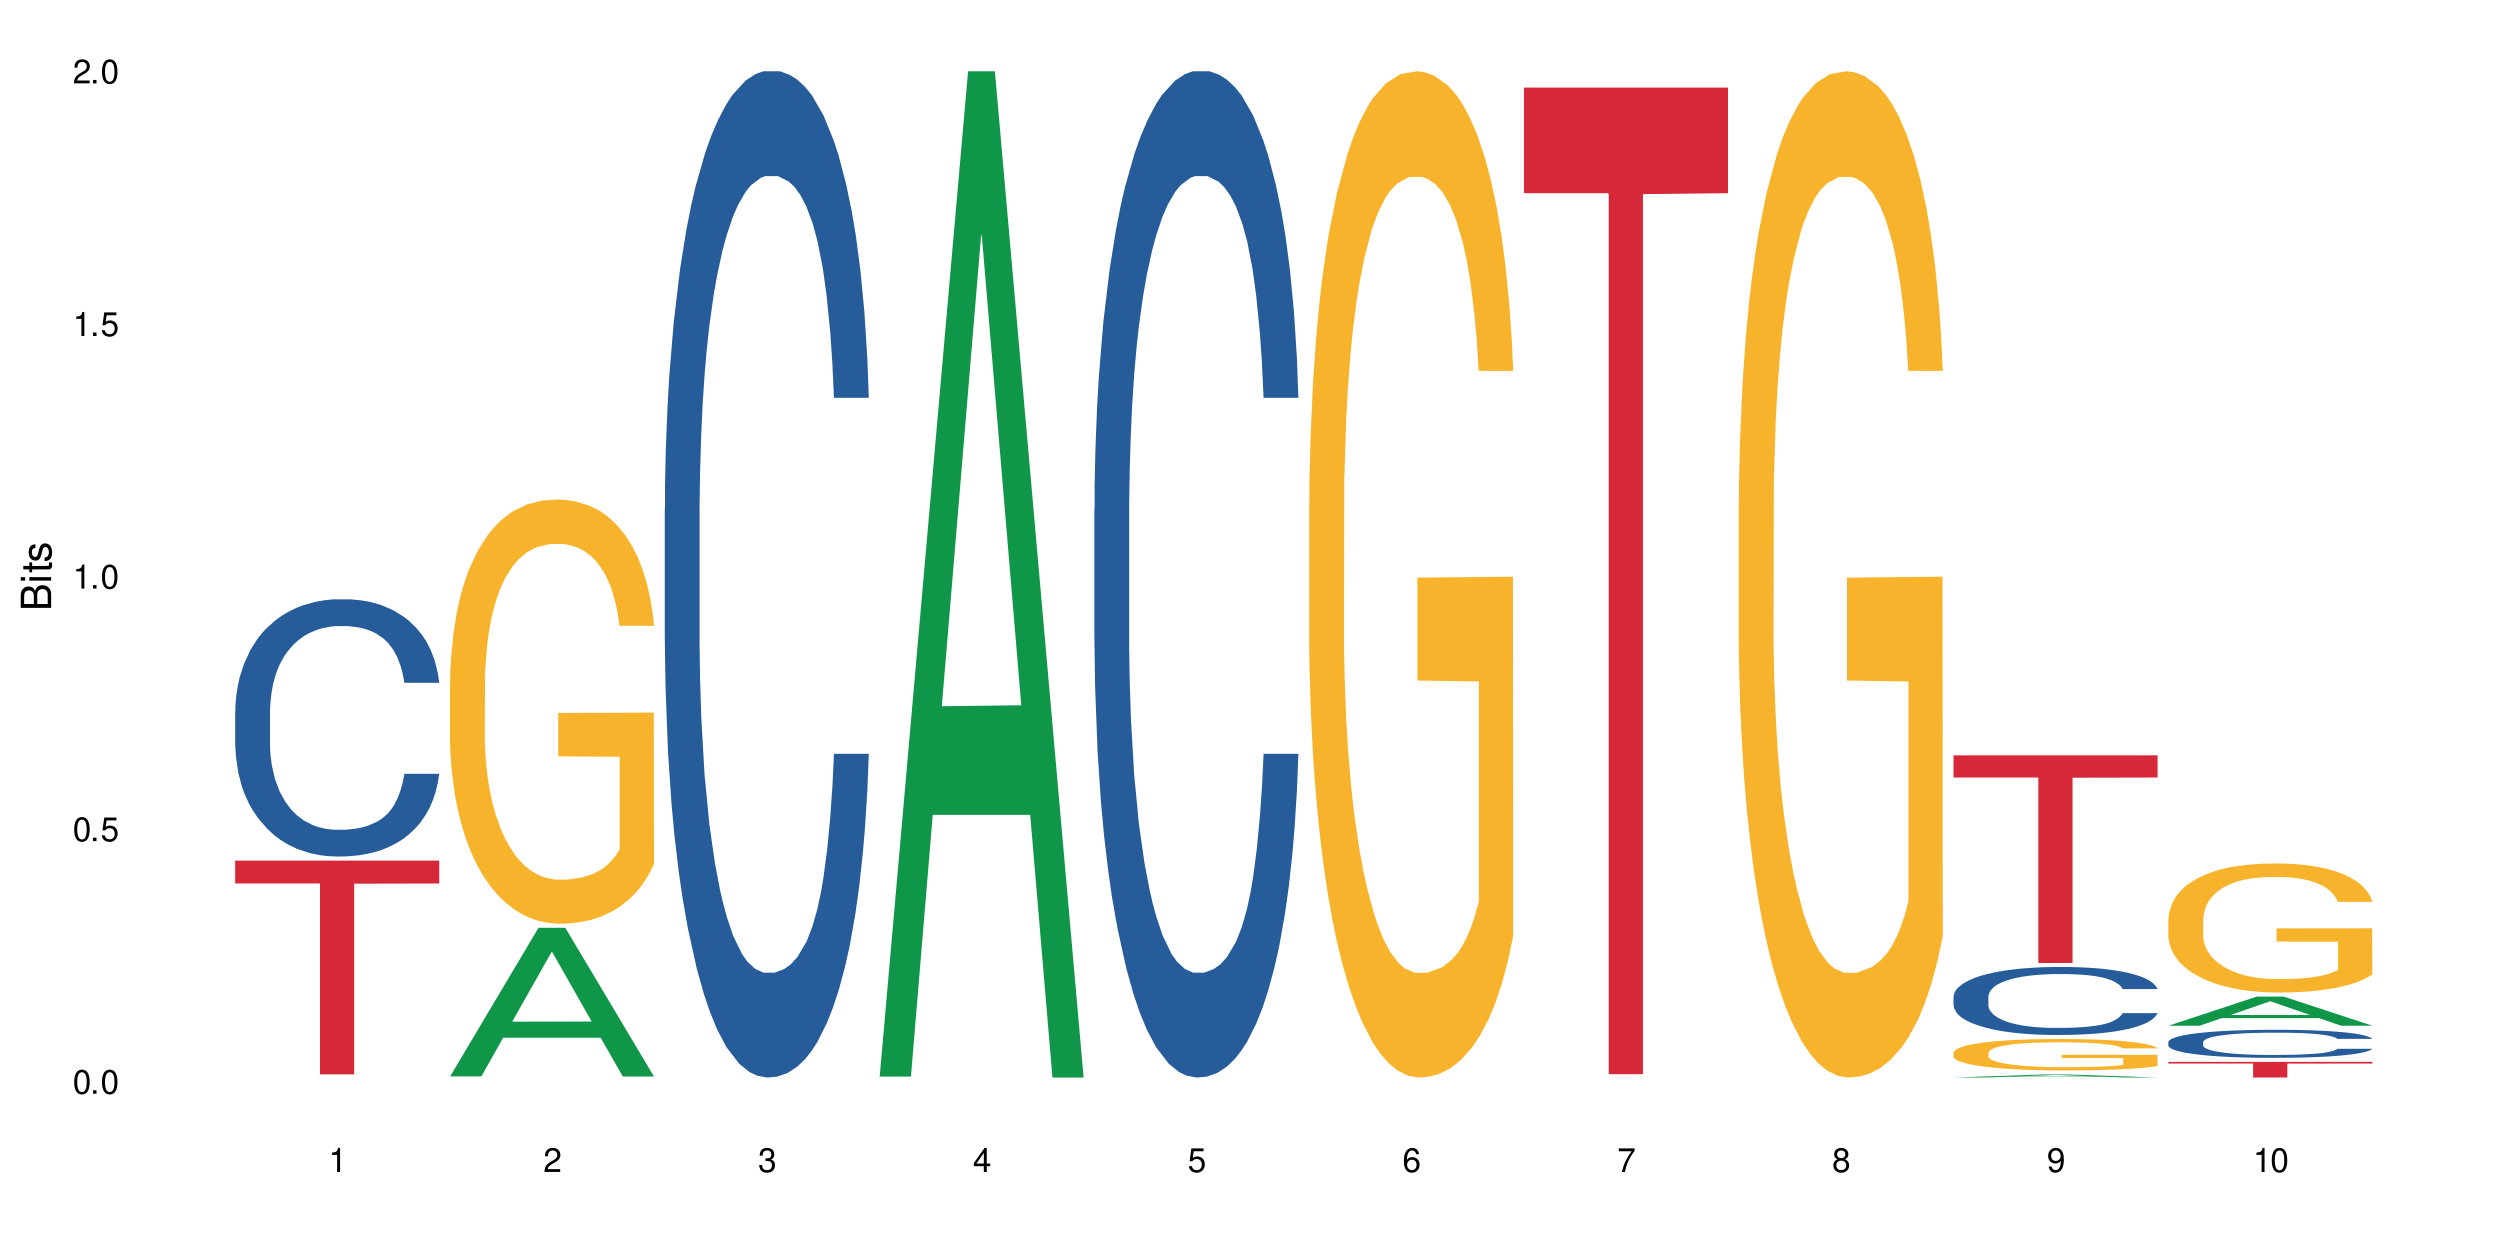 <?xml version="1.0" encoding="UTF-8"?>
<svg xmlns="http://www.w3.org/2000/svg" xmlns:xlink="http://www.w3.org/1999/xlink" width="720" height="360" viewBox="0 0 720 360">
<defs>
<g>
<g id="glyph-0-0">
</g>
<g id="glyph-0-1">
<path d="M 2.641 -6.938 C 2 -6.938 1.422 -6.656 1.078 -6.172 C 0.641 -5.562 0.406 -4.641 0.406 -3.359 C 0.406 -1.016 1.188 0.219 2.641 0.219 C 4.078 0.219 4.859 -1.016 4.859 -3.297 C 4.859 -4.641 4.656 -5.547 4.203 -6.172 C 3.844 -6.656 3.281 -6.938 2.641 -6.938 Z M 2.641 -6.188 C 3.547 -6.188 4 -5.25 4 -3.375 C 4 -1.406 3.562 -0.484 2.625 -0.484 C 1.734 -0.484 1.281 -1.438 1.281 -3.344 C 1.281 -5.25 1.734 -6.188 2.641 -6.188 Z M 2.641 -6.188 "/>
</g>
<g id="glyph-0-2">
<path d="M 1.828 -1 L 0.828 -1 L 0.828 0 L 1.828 0 Z M 1.828 -1 "/>
</g>
<g id="glyph-0-3">
<path d="M 4.562 -6.797 L 1.062 -6.797 L 0.547 -3.094 L 1.328 -3.094 C 1.719 -3.562 2.047 -3.734 2.578 -3.734 C 3.484 -3.734 4.062 -3.109 4.062 -2.094 C 4.062 -1.125 3.484 -0.531 2.578 -0.531 C 1.828 -0.531 1.375 -0.906 1.188 -1.672 L 0.328 -1.672 C 0.453 -1.109 0.547 -0.844 0.75 -0.594 C 1.125 -0.078 1.828 0.219 2.594 0.219 C 3.969 0.219 4.922 -0.781 4.922 -2.219 C 4.922 -3.562 4.031 -4.484 2.719 -4.484 C 2.25 -4.484 1.859 -4.359 1.469 -4.062 L 1.734 -5.969 L 4.562 -5.969 Z M 4.562 -6.797 "/>
</g>
<g id="glyph-0-4">
<path d="M 2.484 -4.938 L 2.484 0 L 3.328 0 L 3.328 -6.938 L 2.766 -6.938 C 2.469 -5.875 2.281 -5.734 0.984 -5.562 L 0.984 -4.938 Z M 2.484 -4.938 "/>
</g>
<g id="glyph-0-5">
<path d="M 4.859 -0.828 L 1.281 -0.828 C 1.359 -1.406 1.672 -1.781 2.5 -2.281 L 3.469 -2.828 C 4.406 -3.344 4.906 -4.062 4.906 -4.906 C 4.906 -5.484 4.672 -6.031 4.266 -6.406 C 3.859 -6.766 3.375 -6.938 2.719 -6.938 C 1.859 -6.938 1.219 -6.625 0.844 -6.031 C 0.609 -5.672 0.5 -5.234 0.484 -4.531 L 1.328 -4.531 C 1.359 -5.016 1.406 -5.281 1.531 -5.516 C 1.75 -5.938 2.188 -6.203 2.703 -6.203 C 3.469 -6.203 4.031 -5.641 4.031 -4.891 C 4.031 -4.344 3.719 -3.859 3.125 -3.516 L 2.234 -3 C 0.812 -2.172 0.406 -1.531 0.328 -0.016 L 4.859 -0.016 Z M 4.859 -0.828 "/>
</g>
<g id="glyph-0-6">
<path d="M 2.125 -3.188 L 2.578 -3.188 C 3.5 -3.188 3.984 -2.766 3.984 -1.922 C 3.984 -1.062 3.469 -0.531 2.594 -0.531 C 1.656 -0.531 1.203 -1 1.156 -2.016 L 0.312 -2.016 C 0.344 -1.453 0.438 -1.094 0.609 -0.781 C 0.953 -0.109 1.625 0.219 2.547 0.219 C 3.953 0.219 4.859 -0.625 4.859 -1.938 C 4.859 -2.828 4.516 -3.297 3.703 -3.594 C 4.344 -3.844 4.656 -4.328 4.656 -5.031 C 4.656 -6.219 3.875 -6.938 2.578 -6.938 C 1.203 -6.938 0.484 -6.172 0.453 -4.703 L 1.297 -4.703 C 1.312 -5.125 1.344 -5.359 1.453 -5.578 C 1.641 -5.969 2.062 -6.203 2.594 -6.203 C 3.344 -6.203 3.797 -5.75 3.797 -5 C 3.797 -4.516 3.609 -4.219 3.25 -4.047 C 3.016 -3.953 2.703 -3.922 2.125 -3.906 Z M 2.125 -3.188 "/>
</g>
<g id="glyph-0-7">
<path d="M 3.141 -1.672 L 3.141 0 L 3.984 0 L 3.984 -1.672 L 4.984 -1.672 L 4.984 -2.438 L 3.984 -2.438 L 3.984 -6.938 L 3.359 -6.938 L 0.266 -2.578 L 0.266 -1.672 Z M 3.141 -2.438 L 1 -2.438 L 3.141 -5.5 Z M 3.141 -2.438 "/>
</g>
<g id="glyph-0-8">
<path d="M 4.781 -5.125 C 4.609 -6.266 3.891 -6.938 2.844 -6.938 C 2.094 -6.938 1.422 -6.578 1.031 -5.953 C 0.594 -5.266 0.406 -4.422 0.406 -3.172 C 0.406 -2 0.578 -1.25 0.984 -0.641 C 1.359 -0.078 1.953 0.219 2.703 0.219 C 3.984 0.219 4.922 -0.75 4.922 -2.094 C 4.922 -3.375 4.062 -4.281 2.844 -4.281 C 2.172 -4.281 1.641 -4.031 1.281 -3.516 C 1.281 -5.234 1.828 -6.188 2.797 -6.188 C 3.391 -6.188 3.797 -5.797 3.938 -5.125 Z M 2.734 -3.531 C 3.547 -3.531 4.062 -2.953 4.062 -2.031 C 4.062 -1.156 3.484 -0.531 2.703 -0.531 C 1.922 -0.531 1.328 -1.188 1.328 -2.078 C 1.328 -2.938 1.906 -3.531 2.734 -3.531 Z M 2.734 -3.531 "/>
</g>
<g id="glyph-0-9">
<path d="M 4.984 -6.797 L 0.438 -6.797 L 0.438 -5.969 L 4.109 -5.969 C 2.5 -3.656 1.828 -2.234 1.328 0 L 2.219 0 C 2.594 -2.172 3.453 -4.047 4.984 -6.094 Z M 4.984 -6.797 "/>
</g>
<g id="glyph-0-10">
<path d="M 3.75 -3.656 C 4.469 -4.094 4.688 -4.438 4.688 -5.078 C 4.688 -6.172 3.844 -6.938 2.641 -6.938 C 1.438 -6.938 0.594 -6.172 0.594 -5.094 C 0.594 -4.438 0.812 -4.094 1.516 -3.656 C 0.734 -3.266 0.359 -2.703 0.359 -1.922 C 0.359 -0.656 1.281 0.219 2.641 0.219 C 3.984 0.219 4.922 -0.656 4.922 -1.922 C 4.922 -2.703 4.531 -3.266 3.75 -3.656 Z M 2.641 -6.188 C 3.359 -6.188 3.812 -5.75 3.812 -5.062 C 3.812 -4.406 3.344 -3.984 2.641 -3.984 C 1.922 -3.984 1.453 -4.406 1.453 -5.078 C 1.453 -5.75 1.922 -6.188 2.641 -6.188 Z M 2.641 -3.266 C 3.484 -3.266 4.062 -2.719 4.062 -1.906 C 4.062 -1.078 3.484 -0.531 2.625 -0.531 C 1.797 -0.531 1.219 -1.094 1.219 -1.906 C 1.219 -2.719 1.781 -3.266 2.641 -3.266 Z M 2.641 -3.266 "/>
</g>
<g id="glyph-0-11">
<path d="M 0.516 -1.578 C 0.672 -0.453 1.406 0.219 2.438 0.219 C 3.188 0.219 3.859 -0.141 4.266 -0.766 C 4.688 -1.453 4.891 -2.297 4.891 -3.547 C 4.891 -4.719 4.703 -5.453 4.312 -6.078 C 3.938 -6.641 3.344 -6.938 2.594 -6.938 C 1.297 -6.938 0.359 -5.969 0.359 -4.625 C 0.359 -3.344 1.234 -2.453 2.453 -2.453 C 3.094 -2.453 3.578 -2.672 4.016 -3.203 C 4 -1.484 3.469 -0.531 2.5 -0.531 C 1.906 -0.531 1.484 -0.906 1.359 -1.578 Z M 2.578 -6.203 C 3.375 -6.203 3.969 -5.531 3.969 -4.641 C 3.969 -3.797 3.391 -3.188 2.547 -3.188 C 1.734 -3.188 1.234 -3.766 1.234 -4.688 C 1.234 -5.562 1.797 -6.203 2.578 -6.203 Z M 2.578 -6.203 "/>
</g>
<g id="glyph-1-0">
</g>
<g id="glyph-1-1">
<path d="M 0 -0.953 L 0 -4.891 C 0 -5.719 -0.234 -6.344 -0.734 -6.797 C -1.188 -7.234 -1.812 -7.469 -2.5 -7.469 C -3.547 -7.469 -4.188 -7 -4.625 -5.875 C -4.984 -6.688 -5.625 -7.094 -6.531 -7.094 C -7.172 -7.094 -7.734 -6.859 -8.141 -6.391 C -8.562 -5.922 -8.75 -5.344 -8.75 -4.5 L -8.75 -0.953 Z M -4.984 -2.062 L -7.766 -2.062 L -7.766 -4.219 C -7.766 -4.844 -7.688 -5.203 -7.453 -5.5 C -7.219 -5.812 -6.859 -5.969 -6.375 -5.969 C -5.891 -5.969 -5.531 -5.812 -5.297 -5.5 C -5.062 -5.203 -4.984 -4.844 -4.984 -4.219 Z M -0.984 -2.062 L -4 -2.062 L -4 -4.781 C -4 -5.766 -3.438 -6.359 -2.484 -6.359 C -1.547 -6.359 -0.984 -5.766 -0.984 -4.781 Z M -0.984 -2.062 "/>
</g>
<g id="glyph-1-2">
<path d="M -6.281 -1.797 L -6.281 -0.797 L 0 -0.797 L 0 -1.797 Z M -8.75 -1.797 L -8.75 -0.797 L -7.484 -0.797 L -7.484 -1.797 Z M -8.75 -1.797 "/>
</g>
<g id="glyph-1-3">
<path d="M -6.281 -3.047 L -6.281 -2.016 L -8.016 -2.016 L -8.016 -1.016 L -6.281 -1.016 L -6.281 -0.172 L -5.469 -0.172 L -5.469 -1.016 L -0.719 -1.016 C -0.078 -1.016 0.281 -1.453 0.281 -2.234 C 0.281 -2.5 0.25 -2.719 0.188 -3.047 L -0.641 -3.047 C -0.609 -2.906 -0.594 -2.766 -0.594 -2.562 C -0.594 -2.141 -0.719 -2.016 -1.156 -2.016 L -5.469 -2.016 L -5.469 -3.047 Z M -6.281 -3.047 "/>
</g>
<g id="glyph-1-4">
<path d="M -4.531 -5.25 C -5.766 -5.25 -6.469 -4.422 -6.469 -2.969 C -6.469 -1.516 -5.719 -0.562 -4.547 -0.562 C -3.562 -0.562 -3.094 -1.062 -2.734 -2.562 L -2.516 -3.484 C -2.344 -4.188 -2.094 -4.469 -1.641 -4.469 C -1.047 -4.469 -0.641 -3.875 -0.641 -3 C -0.641 -2.453 -0.797 -2 -1.062 -1.75 C -1.25 -1.594 -1.422 -1.531 -1.875 -1.469 L -1.875 -0.406 C -0.422 -0.453 0.281 -1.266 0.281 -2.922 C 0.281 -4.5 -0.5 -5.516 -1.719 -5.516 C -2.656 -5.516 -3.172 -4.984 -3.469 -3.734 L -3.703 -2.766 C -3.891 -1.953 -4.156 -1.609 -4.594 -1.609 C -5.188 -1.609 -5.547 -2.125 -5.547 -2.938 C -5.547 -3.75 -5.203 -4.172 -4.531 -4.203 Z M -4.531 -5.25 "/>
</g>
</g>
</defs>
<rect x="-72" y="-36" width="864" height="432" fill="rgb(100%, 100%, 100%)" fill-opacity="1"/>
<path fill-rule="nonzero" fill="rgb(14.51%, 36.078%, 60%)" fill-opacity="1" d="M 67.73 204.84 L 67.801 204.773 L 67.801 203.148 L 68.02 200.574 L 68.52 197.324 L 69.02 195.09 L 70.312 191.094 L 72.102 187.234 L 73.965 184.254 L 75.328 182.492 L 76.547 181.137 L 79.34 178.633 L 81.133 177.344 L 83.066 176.195 L 85.434 175.043 L 87.152 174.367 L 91.023 173.281 L 93.891 172.809 L 96.113 172.605 L 100.914 172.605 L 103.781 172.875 L 105.859 173.215 L 108.152 173.758 L 110.086 174.367 L 113.457 175.855 L 116.465 177.75 L 117.828 178.836 L 119.977 180.934 L 121.625 182.965 L 122.773 184.727 L 124.062 187.234 L 125.207 190.281 L 126.07 193.734 L 126.5 196.645 L 116.465 196.645 L 115.965 193.938 L 115.391 191.836 L 114.316 189.062 L 113.238 187.098 L 111.734 185.133 L 110.375 183.848 L 108.512 182.559 L 106.863 181.746 L 105.141 181.137 L 103.492 180.73 L 100.34 180.324 L 96.684 180.324 L 95.324 180.461 L 92.527 181.004 L 91.023 181.477 L 88.871 182.426 L 87.367 183.305 L 85.578 184.66 L 84.359 185.809 L 82.852 187.57 L 81.777 189.129 L 80.559 191.363 L 79.844 193.059 L 79.199 194.953 L 78.625 197.188 L 78.195 199.559 L 77.906 202.062 L 77.766 204.5 L 77.766 215 L 77.906 217.438 L 78.266 220.281 L 79.199 224.414 L 80.559 228 L 82.137 230.848 L 83.641 232.879 L 84.5 233.824 L 85.648 234.91 L 87.441 236.266 L 90.02 237.617 L 91.523 238.16 L 93.816 238.703 L 96.184 238.973 L 99.336 238.973 L 102.133 238.703 L 103.996 238.363 L 105.93 237.82 L 108.582 236.672 L 110.23 235.586 L 111.664 234.301 L 112.738 233.012 L 113.457 231.93 L 114.531 229.832 L 115.391 227.527 L 116.035 225.156 L 116.465 222.855 L 126.5 222.855 L 126.07 225.562 L 125.422 228.203 L 124.777 230.168 L 123.777 232.539 L 122.629 234.637 L 120.98 237.008 L 119.617 238.566 L 117.828 240.258 L 116.18 241.547 L 114.387 242.699 L 111.734 244.051 L 110.016 244.73 L 108.152 245.34 L 105.93 245.879 L 103.137 246.355 L 100.125 246.625 L 97.328 246.691 L 94.32 246.559 L 92.098 246.285 L 89.16 245.676 L 85.504 244.457 L 82.852 243.172 L 80.773 241.887 L 78.984 240.531 L 76.977 238.703 L 74.395 235.723 L 72.82 233.418 L 71.746 231.523 L 70.527 228.883 L 69.664 226.512 L 68.664 222.719 L 67.945 217.91 L 67.73 214.188 Z M 67.73 204.84 "/>
<path fill-rule="nonzero" fill="rgb(83.922%, 15.686%, 22.353%)" fill-opacity="1" d="M 67.73 247.855 L 126.5 247.855 L 126.5 254.445 L 102.008 254.504 L 102.008 309.402 L 92.152 309.402 L 92.152 254.562 L 92.008 254.445 L 67.73 254.445 Z M 67.73 247.855 "/>
<path fill-rule="nonzero" fill="rgb(6.275%, 58.824%, 28.235%)" fill-opacity="1" d="M 129.594 310.012 L 129.656 309.973 L 155.082 267.203 L 162.805 267.203 L 188.359 310.051 L 179.383 310.051 L 172.977 298.867 L 144.91 298.867 L 138.633 310.012 L 129.594 310.012 L 147.613 294.238 L 170.402 294.199 L 159.039 274.203 L 158.914 274.16 L 158.789 274.281 L 147.547 294.199 L 147.613 294.238 Z M 129.594 310.012 "/>
<path fill-rule="nonzero" fill="rgb(96.863%, 70.196%, 16.863%)" fill-opacity="1" d="M 129.594 196.184 L 129.664 196.07 L 129.664 193.84 L 129.949 188.816 L 130.668 181.898 L 131.598 176.207 L 132.602 171.746 L 133.246 169.402 L 134.32 166.055 L 135.254 163.598 L 137.617 158.578 L 140.629 153.891 L 142.277 151.883 L 144.141 149.984 L 146.793 147.863 L 148.012 147.082 L 151.738 145.297 L 155.965 144.184 L 160.625 143.848 L 162.773 143.961 L 165.711 144.406 L 169.727 145.633 L 172.02 146.75 L 173.812 147.863 L 175.676 149.316 L 177.969 151.547 L 180.117 154.227 L 181.836 156.902 L 183.559 160.25 L 184.992 163.82 L 186.211 167.727 L 187.285 172.414 L 187.93 176.32 L 188.359 180.227 L 178.398 180.227 L 177.824 176.32 L 177.18 173.309 L 176.105 169.625 L 175.031 166.945 L 173.953 164.828 L 171.949 161.926 L 170.227 160.141 L 168.078 158.578 L 166 157.574 L 163.633 156.902 L 162.199 156.68 L 158.402 156.68 L 154.961 157.461 L 152.957 158.355 L 151.523 159.246 L 149.516 160.922 L 148.297 162.262 L 147.582 163.152 L 145.43 166.613 L 143.996 169.734 L 143.207 171.855 L 142.207 175.203 L 141.488 178.219 L 140.699 182.68 L 140.27 186.027 L 139.695 193.617 L 139.625 213.703 L 139.84 217.941 L 140.27 222.52 L 140.844 226.535 L 141.703 230.773 L 142.562 234.012 L 144.07 238.363 L 145.359 241.266 L 146.363 243.16 L 148.297 246.176 L 149.086 247.18 L 150.949 249.188 L 152.883 250.75 L 155.25 252.09 L 157.039 252.758 L 159.906 253.316 L 163.562 253.316 L 167.863 252.648 L 170.586 251.754 L 172.449 250.859 L 173.668 250.082 L 175.172 248.852 L 176.246 247.738 L 177.25 246.508 L 178.469 244.613 L 178.469 217.941 L 160.766 217.832 L 160.766 205.332 L 188.289 205.223 L 188.359 248.852 L 186.855 251.867 L 184.992 254.766 L 183.199 257 L 181.336 258.895 L 178.684 261.016 L 176.535 262.355 L 173.238 263.918 L 170.227 264.922 L 167.074 265.59 L 164.277 265.926 L 160.984 266.039 L 158.043 265.812 L 154.891 265.145 L 152.383 264.25 L 150.09 263.137 L 147.797 261.684 L 144.93 259.344 L 143.066 257.445 L 141.129 255.102 L 139.195 252.312 L 137.477 249.301 L 136.328 246.957 L 135.184 244.277 L 133.965 240.93 L 132.816 237.137 L 131.957 233.676 L 131.168 229.77 L 130.594 226.09 L 130.023 221.066 L 129.734 217.051 L 129.594 213.59 Z M 129.594 196.184 "/>
<path fill-rule="nonzero" fill="rgb(14.51%, 36.078%, 60%)" fill-opacity="1" d="M 191.453 146.621 L 191.523 146.355 L 191.523 140 L 191.738 129.934 L 192.242 117.215 L 192.742 108.477 L 194.031 92.844 L 195.824 77.746 L 197.688 66.09 L 199.051 59.203 L 200.27 53.902 L 203.062 44.102 L 204.855 39.07 L 206.789 34.566 L 209.156 30.062 L 210.875 27.414 L 214.746 23.176 L 217.613 21.32 L 219.832 20.527 L 224.637 20.527 L 227.5 21.586 L 229.582 22.91 L 231.875 25.031 L 233.809 27.414 L 237.176 33.242 L 240.188 40.66 L 241.547 44.898 L 243.699 53.109 L 245.348 61.055 L 246.492 67.945 L 247.785 77.746 L 248.93 89.668 L 249.789 103.176 L 250.219 114.566 L 240.188 114.566 L 239.684 103.973 L 239.113 95.758 L 238.035 84.898 L 236.961 77.215 L 235.457 69.535 L 234.094 64.5 L 232.23 59.469 L 230.582 56.289 L 228.863 53.902 L 227.215 52.316 L 224.062 50.727 L 220.406 50.727 L 219.043 51.254 L 216.25 53.375 L 214.746 55.23 L 212.594 58.938 L 211.09 62.383 L 209.297 67.68 L 208.078 72.184 L 206.574 79.07 L 205.5 85.164 L 204.281 93.906 L 203.566 100.527 L 202.918 107.945 L 202.348 116.688 L 201.918 125.957 L 201.629 135.762 L 201.484 145.297 L 201.484 186.355 L 201.629 195.895 L 201.988 207.02 L 202.918 223.18 L 204.281 237.219 L 205.859 248.344 L 207.363 256.293 L 208.223 260 L 209.371 264.238 L 211.16 269.535 L 213.742 274.836 L 215.246 276.953 L 217.539 279.074 L 219.906 280.133 L 223.059 280.133 L 225.852 279.074 L 227.715 277.75 L 229.652 275.629 L 232.305 271.125 L 233.953 266.887 L 235.387 261.855 L 236.461 256.82 L 237.176 252.582 L 238.254 244.371 L 239.113 235.363 L 239.758 226.094 L 240.188 217.086 L 250.219 217.086 L 249.789 227.684 L 249.145 238.012 L 248.5 245.695 L 247.496 254.969 L 246.352 263.18 L 244.703 272.449 L 243.34 278.543 L 241.547 285.168 L 239.898 290.199 L 238.109 294.703 L 235.457 300 L 233.738 302.648 L 231.875 305.035 L 229.652 307.152 L 226.855 309.008 L 223.848 310.066 L 221.051 310.332 L 218.043 309.801 L 215.82 308.742 L 212.883 306.359 L 209.227 301.59 L 206.574 296.559 L 204.496 291.523 L 202.703 286.227 L 200.699 279.074 L 198.117 267.418 L 196.543 258.41 L 195.465 250.992 L 194.246 240.664 L 193.387 231.391 L 192.383 216.555 L 191.668 197.746 L 191.453 183.18 Z M 191.453 146.621 "/>
<path fill-rule="nonzero" fill="rgb(6.275%, 58.824%, 28.235%)" fill-opacity="1" d="M 253.312 310.059 L 253.375 309.789 L 278.805 20.527 L 286.527 20.527 L 312.082 310.332 L 303.102 310.332 L 296.699 234.684 L 268.633 234.684 L 262.355 310.059 L 253.312 310.059 L 271.332 203.391 L 294.125 203.117 L 282.762 67.875 L 282.633 67.602 L 282.508 68.418 L 271.27 203.117 L 271.332 203.391 Z M 253.312 310.059 "/>
<path fill-rule="nonzero" fill="rgb(14.51%, 36.078%, 60%)" fill-opacity="1" d="M 315.176 146.621 L 315.246 146.355 L 315.246 140 L 315.461 129.934 L 315.961 117.215 L 316.465 108.477 L 317.754 92.844 L 319.547 77.746 L 321.41 66.09 L 322.77 59.203 L 323.988 53.902 L 326.785 44.102 L 328.578 39.07 L 330.512 34.566 L 332.875 30.062 L 334.598 27.414 L 338.465 23.176 L 341.332 21.32 L 343.555 20.527 L 348.355 20.527 L 351.223 21.586 L 353.301 22.91 L 355.594 25.031 L 357.531 27.414 L 360.898 33.242 L 363.91 40.66 L 365.27 44.898 L 367.422 53.109 L 369.07 61.055 L 370.215 67.945 L 371.504 77.746 L 372.652 89.668 L 373.512 103.176 L 373.941 114.566 L 363.91 114.566 L 363.406 103.973 L 362.832 95.758 L 361.758 84.898 L 360.684 77.215 L 359.18 69.535 L 357.816 64.5 L 355.953 59.469 L 354.305 56.289 L 352.586 53.902 L 350.938 52.316 L 347.785 50.727 L 344.129 50.727 L 342.766 51.254 L 339.973 53.375 L 338.465 55.23 L 336.316 58.938 L 334.812 62.383 L 333.02 67.68 L 331.801 72.184 L 330.297 79.07 L 329.223 85.164 L 328.004 93.906 L 327.285 100.527 L 326.641 107.945 L 326.066 116.688 L 325.637 125.957 L 325.352 135.762 L 325.207 145.297 L 325.207 186.355 L 325.352 195.895 L 325.711 207.02 L 326.641 223.18 L 328.004 237.219 L 329.578 248.344 L 331.086 256.293 L 331.945 260 L 333.09 264.238 L 334.883 269.535 L 337.465 274.836 L 338.969 276.953 L 341.262 279.074 L 343.625 280.133 L 346.781 280.133 L 349.574 279.074 L 351.438 277.75 L 353.375 275.629 L 356.023 271.125 L 357.672 266.887 L 359.105 261.855 L 360.184 256.82 L 360.898 252.582 L 361.973 244.371 L 362.832 235.363 L 363.48 226.094 L 363.91 217.086 L 373.941 217.086 L 373.512 227.684 L 372.867 238.012 L 372.223 245.695 L 371.219 254.969 L 370.07 263.18 L 368.422 272.449 L 367.062 278.543 L 365.27 285.168 L 363.621 290.199 L 361.832 294.703 L 359.18 300 L 357.457 302.648 L 355.594 305.035 L 353.375 307.152 L 350.578 309.008 L 347.57 310.066 L 344.773 310.332 L 341.762 309.801 L 339.543 308.742 L 336.602 306.359 L 332.949 301.59 L 330.297 296.559 L 328.219 291.523 L 326.426 286.227 L 324.418 279.074 L 321.84 267.418 L 320.262 258.41 L 319.188 250.992 L 317.969 240.664 L 317.109 231.391 L 316.105 216.555 L 315.391 197.746 L 315.176 183.18 Z M 315.176 146.621 "/>
<path fill-rule="nonzero" fill="rgb(96.863%, 70.196%, 16.863%)" fill-opacity="1" d="M 377.035 144.652 L 377.105 144.387 L 377.105 139.094 L 377.395 127.184 L 378.109 110.777 L 379.043 97.277 L 380.047 86.691 L 380.691 81.133 L 381.766 73.195 L 382.695 67.371 L 385.062 55.461 L 388.07 44.348 L 389.719 39.582 L 391.582 35.082 L 394.234 30.055 L 395.453 28.203 L 399.18 23.965 L 403.41 21.32 L 408.066 20.527 L 410.219 20.789 L 413.156 21.848 L 417.168 24.762 L 419.461 27.406 L 421.254 30.055 L 423.117 33.496 L 425.41 38.789 L 427.562 45.141 L 429.281 51.492 L 431 59.43 L 432.434 67.902 L 433.652 77.164 L 434.727 88.281 L 435.375 97.543 L 435.805 106.805 L 425.84 106.805 L 425.27 97.543 L 424.621 90.398 L 423.547 81.664 L 422.473 75.312 L 421.398 70.281 L 419.391 63.402 L 417.672 59.168 L 415.52 55.461 L 413.441 53.078 L 411.078 51.492 L 409.645 50.961 L 405.848 50.961 L 402.406 52.816 L 400.398 54.934 L 398.965 57.051 L 396.961 61.02 L 395.742 64.195 L 395.023 66.312 L 392.875 74.516 L 391.441 81.93 L 390.652 86.957 L 389.648 94.898 L 388.934 102.043 L 388.145 112.629 L 387.715 120.57 L 387.141 138.566 L 387.07 186.207 L 387.285 196.262 L 387.715 207.113 L 388.289 216.641 L 389.148 226.699 L 390.008 234.375 L 391.512 244.695 L 392.801 251.578 L 393.805 256.078 L 395.742 263.223 L 396.527 265.605 L 398.391 270.367 L 400.328 274.074 L 402.691 277.25 L 404.484 278.836 L 407.352 280.16 L 411.008 280.16 L 415.305 278.574 L 418.031 276.457 L 419.895 274.34 L 421.109 272.484 L 422.617 269.574 L 423.691 266.926 L 424.695 264.016 L 425.914 259.516 L 425.914 196.262 L 408.211 195.996 L 408.211 166.355 L 435.73 166.09 L 435.805 269.574 L 434.297 276.719 L 432.434 283.602 L 430.645 288.895 L 428.781 293.395 L 426.129 298.422 L 423.977 301.598 L 420.68 305.305 L 417.672 307.688 L 414.52 309.273 L 411.723 310.066 L 408.426 310.332 L 405.488 309.805 L 402.336 308.215 L 399.824 306.098 L 397.531 303.453 L 395.238 300.012 L 392.371 294.453 L 390.508 289.953 L 388.574 284.395 L 386.641 277.777 L 384.918 270.633 L 383.773 265.074 L 382.625 258.723 L 381.406 250.781 L 380.262 241.785 L 379.398 233.578 L 378.613 224.316 L 378.039 215.582 L 377.465 203.672 L 377.18 194.145 L 377.035 185.941 Z M 377.035 144.652 "/>
<path fill-rule="nonzero" fill="rgb(83.922%, 15.686%, 22.353%)" fill-opacity="1" d="M 438.895 25.227 L 497.664 25.227 L 497.664 55.645 L 473.172 55.91 L 473.172 309.375 L 463.316 309.375 L 463.316 56.18 L 463.176 55.645 L 438.895 55.645 Z M 438.895 25.227 "/>
<path fill-rule="nonzero" fill="rgb(96.863%, 70.196%, 16.863%)" fill-opacity="1" d="M 500.758 144.652 L 500.828 144.387 L 500.828 139.094 L 501.117 127.184 L 501.832 110.777 L 502.766 97.277 L 503.766 86.691 L 504.414 81.133 L 505.488 73.195 L 506.418 67.371 L 508.785 55.461 L 511.793 44.348 L 513.441 39.582 L 515.305 35.082 L 517.957 30.055 L 519.176 28.203 L 522.902 23.965 L 527.133 21.32 L 531.789 20.527 L 533.938 20.789 L 536.879 21.848 L 540.891 24.762 L 543.184 27.406 L 544.977 30.055 L 546.84 33.496 L 549.133 38.789 L 551.281 45.141 L 553.004 51.492 L 554.723 59.43 L 556.156 67.902 L 557.375 77.164 L 558.449 88.281 L 559.094 97.543 L 559.523 106.805 L 549.562 106.805 L 548.988 97.543 L 548.344 90.398 L 547.27 81.664 L 546.195 75.312 L 545.121 70.281 L 543.113 63.402 L 541.395 59.168 L 539.242 55.461 L 537.164 53.078 L 534.801 51.492 L 533.367 50.961 L 529.566 50.961 L 526.129 52.816 L 524.121 54.934 L 522.688 57.051 L 520.68 61.02 L 519.461 64.195 L 518.746 66.312 L 516.598 74.516 L 515.164 81.93 L 514.375 86.957 L 513.371 94.898 L 512.652 102.043 L 511.867 112.629 L 511.438 120.57 L 510.863 138.566 L 510.789 186.207 L 511.004 196.262 L 511.438 207.113 L 512.008 216.641 L 512.867 226.699 L 513.73 234.375 L 515.234 244.695 L 516.523 251.578 L 517.527 256.078 L 519.461 263.223 L 520.25 265.605 L 522.113 270.367 L 524.051 274.074 L 526.414 277.25 L 528.207 278.836 L 531.074 280.16 L 534.727 280.16 L 539.027 278.574 L 541.75 276.457 L 543.613 274.34 L 544.832 272.484 L 546.34 269.574 L 547.414 266.926 L 548.418 264.016 L 549.633 259.516 L 549.633 196.262 L 531.934 195.996 L 531.934 166.355 L 559.453 166.09 L 559.523 269.574 L 558.02 276.719 L 556.156 283.602 L 554.363 288.895 L 552.5 293.395 L 549.852 298.422 L 547.699 301.598 L 544.402 305.305 L 541.395 307.688 L 538.238 309.273 L 535.445 310.066 L 532.148 310.332 L 529.211 309.805 L 526.055 308.215 L 523.547 306.098 L 521.254 303.453 L 518.961 300.012 L 516.094 294.453 L 514.23 289.953 L 512.297 284.395 L 510.359 277.777 L 508.641 270.633 L 507.492 265.074 L 506.348 258.723 L 505.129 250.781 L 503.98 241.785 L 503.121 233.578 L 502.332 224.316 L 501.762 215.582 L 501.188 203.672 L 500.902 194.145 L 500.758 185.941 Z M 500.758 144.652 "/>
<path fill-rule="nonzero" fill="rgb(6.275%, 58.824%, 28.235%)" fill-opacity="1" d="M 562.617 310.332 L 562.68 310.332 L 588.109 309.453 L 595.832 309.453 L 621.387 310.332 L 612.406 310.332 L 606.004 310.102 L 577.938 310.102 L 571.66 310.332 L 562.617 310.332 L 580.637 310.008 L 603.43 310.008 L 592.066 309.598 L 591.812 309.598 L 580.574 310.008 L 580.637 310.008 Z M 562.617 310.332 "/>
<path fill-rule="nonzero" fill="rgb(14.51%, 36.078%, 60%)" fill-opacity="1" d="M 562.617 287.016 L 562.691 287 L 562.691 286.57 L 562.906 285.891 L 563.406 285.031 L 563.906 284.441 L 565.199 283.383 L 566.988 282.363 L 568.852 281.578 L 570.215 281.109 L 571.434 280.754 L 574.227 280.09 L 576.02 279.75 L 577.953 279.445 L 580.32 279.145 L 582.039 278.965 L 585.91 278.676 L 588.777 278.551 L 591 278.5 L 595.801 278.5 L 598.668 278.57 L 600.746 278.66 L 603.039 278.805 L 604.973 278.965 L 608.344 279.359 L 611.352 279.859 L 612.715 280.145 L 614.863 280.699 L 616.512 281.238 L 617.66 281.703 L 618.949 282.363 L 620.098 283.168 L 620.957 284.082 L 621.387 284.852 L 611.352 284.852 L 610.852 284.137 L 610.277 283.582 L 609.203 282.848 L 608.129 282.328 L 606.621 281.809 L 605.262 281.469 L 603.398 281.129 L 601.75 280.914 L 600.027 280.754 L 598.379 280.645 L 595.227 280.539 L 591.57 280.539 L 590.211 280.574 L 587.414 280.719 L 585.91 280.844 L 583.762 281.094 L 582.254 281.324 L 580.465 281.684 L 579.246 281.988 L 577.738 282.453 L 576.664 282.863 L 575.445 283.457 L 574.73 283.902 L 574.086 284.402 L 573.512 284.996 L 573.082 285.621 L 572.793 286.281 L 572.652 286.926 L 572.652 289.699 L 572.793 290.344 L 573.152 291.098 L 574.086 292.188 L 575.445 293.137 L 577.023 293.887 L 578.527 294.426 L 579.387 294.676 L 580.535 294.961 L 582.328 295.32 L 584.906 295.68 L 586.41 295.82 L 588.707 295.965 L 591.07 296.035 L 594.223 296.035 L 597.02 295.965 L 598.883 295.875 L 600.816 295.73 L 603.469 295.426 L 605.117 295.141 L 606.551 294.801 L 607.625 294.461 L 608.344 294.176 L 609.418 293.621 L 610.277 293.012 L 610.922 292.387 L 611.352 291.777 L 621.387 291.777 L 620.957 292.492 L 620.312 293.191 L 619.664 293.711 L 618.664 294.336 L 617.516 294.891 L 615.867 295.516 L 614.504 295.93 L 612.715 296.375 L 611.066 296.715 L 609.273 297.02 L 606.621 297.379 L 604.902 297.559 L 603.039 297.719 L 600.816 297.863 L 598.023 297.988 L 595.012 298.059 L 592.219 298.074 L 589.207 298.039 L 586.984 297.969 L 584.047 297.809 L 580.391 297.484 L 577.738 297.145 L 575.66 296.805 L 573.871 296.449 L 571.863 295.965 L 569.281 295.176 L 567.707 294.57 L 566.633 294.066 L 565.414 293.371 L 564.555 292.742 L 563.551 291.742 L 562.832 290.469 L 562.617 289.484 Z M 562.617 287.016 "/>
<path fill-rule="nonzero" fill="rgb(96.863%, 70.196%, 16.863%)" fill-opacity="1" d="M 562.617 303.117 L 562.691 303.109 L 562.691 302.941 L 562.977 302.57 L 563.691 302.059 L 564.625 301.637 L 565.629 301.305 L 566.273 301.133 L 567.348 300.883 L 568.281 300.703 L 570.645 300.332 L 573.656 299.984 L 575.305 299.836 L 577.168 299.695 L 579.816 299.539 L 581.035 299.48 L 584.762 299.348 L 588.992 299.266 L 593.648 299.238 L 595.801 299.25 L 598.738 299.281 L 602.754 299.371 L 605.047 299.453 L 606.836 299.539 L 608.699 299.645 L 610.992 299.809 L 613.145 300.008 L 614.863 300.207 L 616.586 300.453 L 618.016 300.719 L 619.234 301.008 L 620.312 301.355 L 620.957 301.645 L 621.387 301.934 L 611.426 301.934 L 610.852 301.645 L 610.207 301.422 L 609.129 301.148 L 608.055 300.949 L 606.98 300.793 L 604.973 300.578 L 603.254 300.445 L 601.105 300.332 L 599.023 300.258 L 596.66 300.207 L 595.227 300.191 L 591.43 300.191 L 587.988 300.25 L 585.98 300.312 L 584.547 300.379 L 582.543 300.504 L 581.324 300.605 L 580.605 300.668 L 578.457 300.926 L 577.023 301.156 L 576.234 301.312 L 575.23 301.562 L 574.516 301.785 L 573.727 302.117 L 573.297 302.363 L 572.723 302.926 L 572.652 304.414 L 572.867 304.727 L 573.297 305.066 L 573.871 305.363 L 574.73 305.68 L 575.59 305.918 L 577.094 306.238 L 578.387 306.453 L 579.387 306.594 L 581.324 306.82 L 582.113 306.895 L 583.977 307.043 L 585.91 307.156 L 588.273 307.258 L 590.066 307.305 L 592.934 307.348 L 596.59 307.348 L 600.891 307.297 L 603.613 307.23 L 605.477 307.164 L 606.695 307.109 L 608.199 307.016 L 609.273 306.934 L 610.277 306.844 L 611.496 306.703 L 611.496 304.727 L 593.793 304.719 L 593.793 303.793 L 621.312 303.785 L 621.387 307.016 L 619.879 307.238 L 618.016 307.453 L 616.227 307.621 L 614.363 307.762 L 611.711 307.918 L 609.559 308.016 L 606.266 308.133 L 603.254 308.207 L 600.102 308.258 L 597.305 308.281 L 594.008 308.289 L 591.07 308.273 L 587.918 308.223 L 585.41 308.156 L 583.113 308.074 L 580.82 307.969 L 577.953 307.793 L 576.09 307.652 L 574.156 307.48 L 572.223 307.273 L 570.5 307.051 L 569.355 306.875 L 568.207 306.68 L 566.988 306.43 L 565.844 306.148 L 564.984 305.895 L 564.195 305.605 L 563.621 305.332 L 563.047 304.961 L 562.762 304.66 L 562.617 304.406 Z M 562.617 303.117 "/>
<path fill-rule="nonzero" fill="rgb(83.922%, 15.686%, 22.353%)" fill-opacity="1" d="M 562.617 217.531 L 621.387 217.531 L 621.387 223.934 L 596.895 223.988 L 596.895 277.336 L 587.039 277.336 L 587.039 224.047 L 586.895 223.934 L 562.617 223.934 Z M 562.617 217.531 "/>
<path fill-rule="nonzero" fill="rgb(6.275%, 58.824%, 28.235%)" fill-opacity="1" d="M 624.48 295.406 L 624.543 295.398 L 649.969 287.016 L 657.691 287.016 L 683.246 295.414 L 674.27 295.414 L 667.863 293.223 L 639.797 293.223 L 633.52 295.406 L 624.48 295.406 L 642.5 292.316 L 665.289 292.309 L 653.926 288.391 L 653.801 288.383 L 653.676 288.406 L 642.438 292.309 L 642.5 292.316 Z M 624.48 295.406 "/>
<path fill-rule="nonzero" fill="rgb(14.51%, 36.078%, 60%)" fill-opacity="1" d="M 624.48 300.094 L 624.551 300.086 L 624.551 299.91 L 624.766 299.629 L 625.266 299.273 L 625.77 299.031 L 627.059 298.594 L 628.852 298.172 L 630.715 297.848 L 632.074 297.656 L 633.293 297.508 L 636.09 297.234 L 637.879 297.094 L 639.816 296.969 L 642.18 296.844 L 643.902 296.77 L 647.77 296.652 L 650.637 296.602 L 652.859 296.578 L 657.66 296.578 L 660.527 296.605 L 662.605 296.645 L 664.898 296.703 L 666.836 296.77 L 670.203 296.934 L 673.215 297.141 L 674.574 297.258 L 676.727 297.488 L 678.375 297.707 L 679.52 297.898 L 680.809 298.172 L 681.957 298.504 L 682.816 298.883 L 683.246 299.199 L 673.215 299.199 L 672.711 298.906 L 672.137 298.676 L 671.062 298.371 L 669.988 298.16 L 668.484 297.945 L 667.121 297.805 L 665.258 297.664 L 663.609 297.574 L 661.891 297.508 L 660.242 297.465 L 657.086 297.418 L 653.434 297.418 L 652.07 297.434 L 649.277 297.492 L 647.77 297.547 L 645.621 297.648 L 644.117 297.746 L 642.324 297.895 L 641.105 298.02 L 639.602 298.211 L 638.527 298.379 L 637.309 298.625 L 636.59 298.809 L 635.945 299.016 L 635.371 299.258 L 634.941 299.52 L 634.656 299.793 L 634.512 300.059 L 634.512 301.203 L 634.656 301.469 L 635.016 301.777 L 635.945 302.23 L 637.309 302.621 L 638.883 302.93 L 640.391 303.152 L 641.25 303.254 L 642.395 303.375 L 644.188 303.523 L 646.766 303.668 L 648.273 303.727 L 650.566 303.789 L 652.93 303.816 L 656.086 303.816 L 658.879 303.789 L 660.742 303.75 L 662.68 303.691 L 665.328 303.566 L 666.977 303.449 L 668.41 303.309 L 669.488 303.168 L 670.203 303.047 L 671.277 302.82 L 672.137 302.57 L 672.781 302.309 L 673.215 302.059 L 683.246 302.059 L 682.816 302.355 L 682.172 302.641 L 681.527 302.855 L 680.523 303.117 L 679.375 303.344 L 677.727 303.602 L 676.367 303.773 L 674.574 303.957 L 672.926 304.098 L 671.133 304.223 L 668.484 304.371 L 666.762 304.445 L 664.898 304.512 L 662.68 304.57 L 659.883 304.621 L 656.871 304.652 L 654.078 304.66 L 651.066 304.645 L 648.848 304.613 L 645.906 304.547 L 642.254 304.414 L 639.602 304.273 L 637.523 304.133 L 635.73 303.988 L 633.723 303.789 L 631.145 303.461 L 629.566 303.211 L 628.492 303.004 L 627.273 302.715 L 626.414 302.457 L 625.41 302.043 L 624.695 301.52 L 624.48 301.113 Z M 624.48 300.094 "/>
<path fill-rule="nonzero" fill="rgb(96.863%, 70.196%, 16.863%)" fill-opacity="1" d="M 624.48 264.598 L 624.551 264.562 L 624.551 263.883 L 624.836 262.355 L 625.555 260.25 L 626.484 258.52 L 627.488 257.16 L 628.133 256.445 L 629.207 255.426 L 630.141 254.68 L 632.504 253.152 L 635.516 251.727 L 637.164 251.113 L 639.027 250.539 L 641.68 249.895 L 642.898 249.656 L 646.625 249.113 L 650.852 248.773 L 655.512 248.672 L 657.66 248.703 L 660.598 248.84 L 664.613 249.215 L 666.906 249.555 L 668.699 249.895 L 670.562 250.336 L 672.855 251.012 L 675.004 251.828 L 676.727 252.645 L 678.445 253.66 L 679.879 254.75 L 681.098 255.938 L 682.172 257.363 L 682.816 258.551 L 683.246 259.738 L 673.285 259.738 L 672.711 258.551 L 672.066 257.637 L 670.992 256.516 L 669.918 255.699 L 668.84 255.055 L 666.836 254.172 L 665.113 253.629 L 662.965 253.152 L 660.887 252.848 L 658.52 252.645 L 657.086 252.574 L 653.289 252.574 L 649.848 252.812 L 647.844 253.086 L 646.41 253.355 L 644.402 253.867 L 643.184 254.273 L 642.469 254.543 L 640.316 255.598 L 638.883 256.547 L 638.098 257.195 L 637.094 258.211 L 636.375 259.129 L 635.586 260.488 L 635.156 261.508 L 634.586 263.816 L 634.512 269.926 L 634.727 271.219 L 635.156 272.609 L 635.73 273.832 L 636.59 275.121 L 637.449 276.109 L 638.957 277.434 L 640.246 278.316 L 641.25 278.891 L 643.184 279.809 L 643.973 280.113 L 645.836 280.727 L 647.77 281.203 L 650.137 281.609 L 651.926 281.812 L 654.793 281.98 L 658.449 281.98 L 662.75 281.777 L 665.473 281.508 L 667.336 281.234 L 668.555 280.996 L 670.059 280.625 L 671.133 280.285 L 672.137 279.91 L 673.355 279.332 L 673.355 271.219 L 655.656 271.184 L 655.656 267.379 L 683.176 267.348 L 683.246 280.625 L 681.742 281.539 L 679.879 282.422 L 678.086 283.102 L 676.223 283.68 L 673.57 284.324 L 671.422 284.734 L 668.125 285.207 L 665.113 285.516 L 661.961 285.719 L 659.168 285.82 L 655.871 285.852 L 652.93 285.785 L 649.777 285.582 L 647.27 285.309 L 644.977 284.969 L 642.684 284.527 L 639.816 283.816 L 637.953 283.238 L 636.016 282.527 L 634.082 281.676 L 632.363 280.758 L 631.215 280.047 L 630.07 279.23 L 628.852 278.215 L 627.703 277.059 L 626.844 276.004 L 626.055 274.816 L 625.48 273.695 L 624.91 272.168 L 624.621 270.945 L 624.48 269.895 Z M 624.48 264.598 "/>
<path fill-rule="nonzero" fill="rgb(83.922%, 15.686%, 22.353%)" fill-opacity="1" d="M 624.48 305.824 L 683.246 305.824 L 683.246 306.305 L 658.754 306.309 L 658.754 310.332 L 648.898 310.332 L 648.898 306.312 L 648.758 306.305 L 624.48 306.305 Z M 624.48 305.824 "/>
<g fill="rgb(0%, 0%, 0%)" fill-opacity="1">
<use xlink:href="#glyph-0-1" x="20.965" y="314.993"/>
<use xlink:href="#glyph-0-2" x="25.965" y="314.993"/>
<use xlink:href="#glyph-0-1" x="28.965" y="314.993"/>
</g>
<g fill="rgb(0%, 0%, 0%)" fill-opacity="1">
<use xlink:href="#glyph-0-1" x="20.965" y="242.251"/>
<use xlink:href="#glyph-0-2" x="25.965" y="242.251"/>
<use xlink:href="#glyph-0-3" x="28.965" y="242.251"/>
</g>
<g fill="rgb(0%, 0%, 0%)" fill-opacity="1">
<use xlink:href="#glyph-0-4" x="20.965" y="169.509"/>
<use xlink:href="#glyph-0-2" x="25.965" y="169.509"/>
<use xlink:href="#glyph-0-1" x="28.965" y="169.509"/>
</g>
<g fill="rgb(0%, 0%, 0%)" fill-opacity="1">
<use xlink:href="#glyph-0-4" x="20.965" y="96.767"/>
<use xlink:href="#glyph-0-2" x="25.965" y="96.767"/>
<use xlink:href="#glyph-0-3" x="28.965" y="96.767"/>
</g>
<g fill="rgb(0%, 0%, 0%)" fill-opacity="1">
<use xlink:href="#glyph-0-5" x="20.965" y="24.024"/>
<use xlink:href="#glyph-0-2" x="25.965" y="24.024"/>
<use xlink:href="#glyph-0-1" x="28.965" y="24.024"/>
</g>
<g fill="rgb(0%, 0%, 0%)" fill-opacity="1">
<use xlink:href="#glyph-0-4" x="94.613" y="337.532"/>
</g>
<g fill="rgb(0%, 0%, 0%)" fill-opacity="1">
<use xlink:href="#glyph-0-5" x="156.477" y="337.532"/>
</g>
<g fill="rgb(0%, 0%, 0%)" fill-opacity="1">
<use xlink:href="#glyph-0-6" x="218.336" y="337.532"/>
</g>
<g fill="rgb(0%, 0%, 0%)" fill-opacity="1">
<use xlink:href="#glyph-0-7" x="280.199" y="337.532"/>
</g>
<g fill="rgb(0%, 0%, 0%)" fill-opacity="1">
<use xlink:href="#glyph-0-3" x="342.059" y="337.532"/>
</g>
<g fill="rgb(0%, 0%, 0%)" fill-opacity="1">
<use xlink:href="#glyph-0-8" x="403.918" y="337.532"/>
</g>
<g fill="rgb(0%, 0%, 0%)" fill-opacity="1">
<use xlink:href="#glyph-0-9" x="465.781" y="337.532"/>
</g>
<g fill="rgb(0%, 0%, 0%)" fill-opacity="1">
<use xlink:href="#glyph-0-10" x="527.641" y="337.532"/>
</g>
<g fill="rgb(0%, 0%, 0%)" fill-opacity="1">
<use xlink:href="#glyph-0-11" x="589.5" y="337.532"/>
</g>
<g fill="rgb(0%, 0%, 0%)" fill-opacity="1">
<use xlink:href="#glyph-0-4" x="648.863" y="337.532"/>
<use xlink:href="#glyph-0-1" x="653.863" y="337.532"/>
</g>
<g fill="rgb(0%, 0%, 0%)" fill-opacity="1">
<use xlink:href="#glyph-1-1" x="14.725" y="176.012"/>
<use xlink:href="#glyph-1-2" x="14.725" y="168.012"/>
<use xlink:href="#glyph-1-3" x="14.725" y="165.012"/>
<use xlink:href="#glyph-1-4" x="14.725" y="162.012"/>
</g>
</svg>
